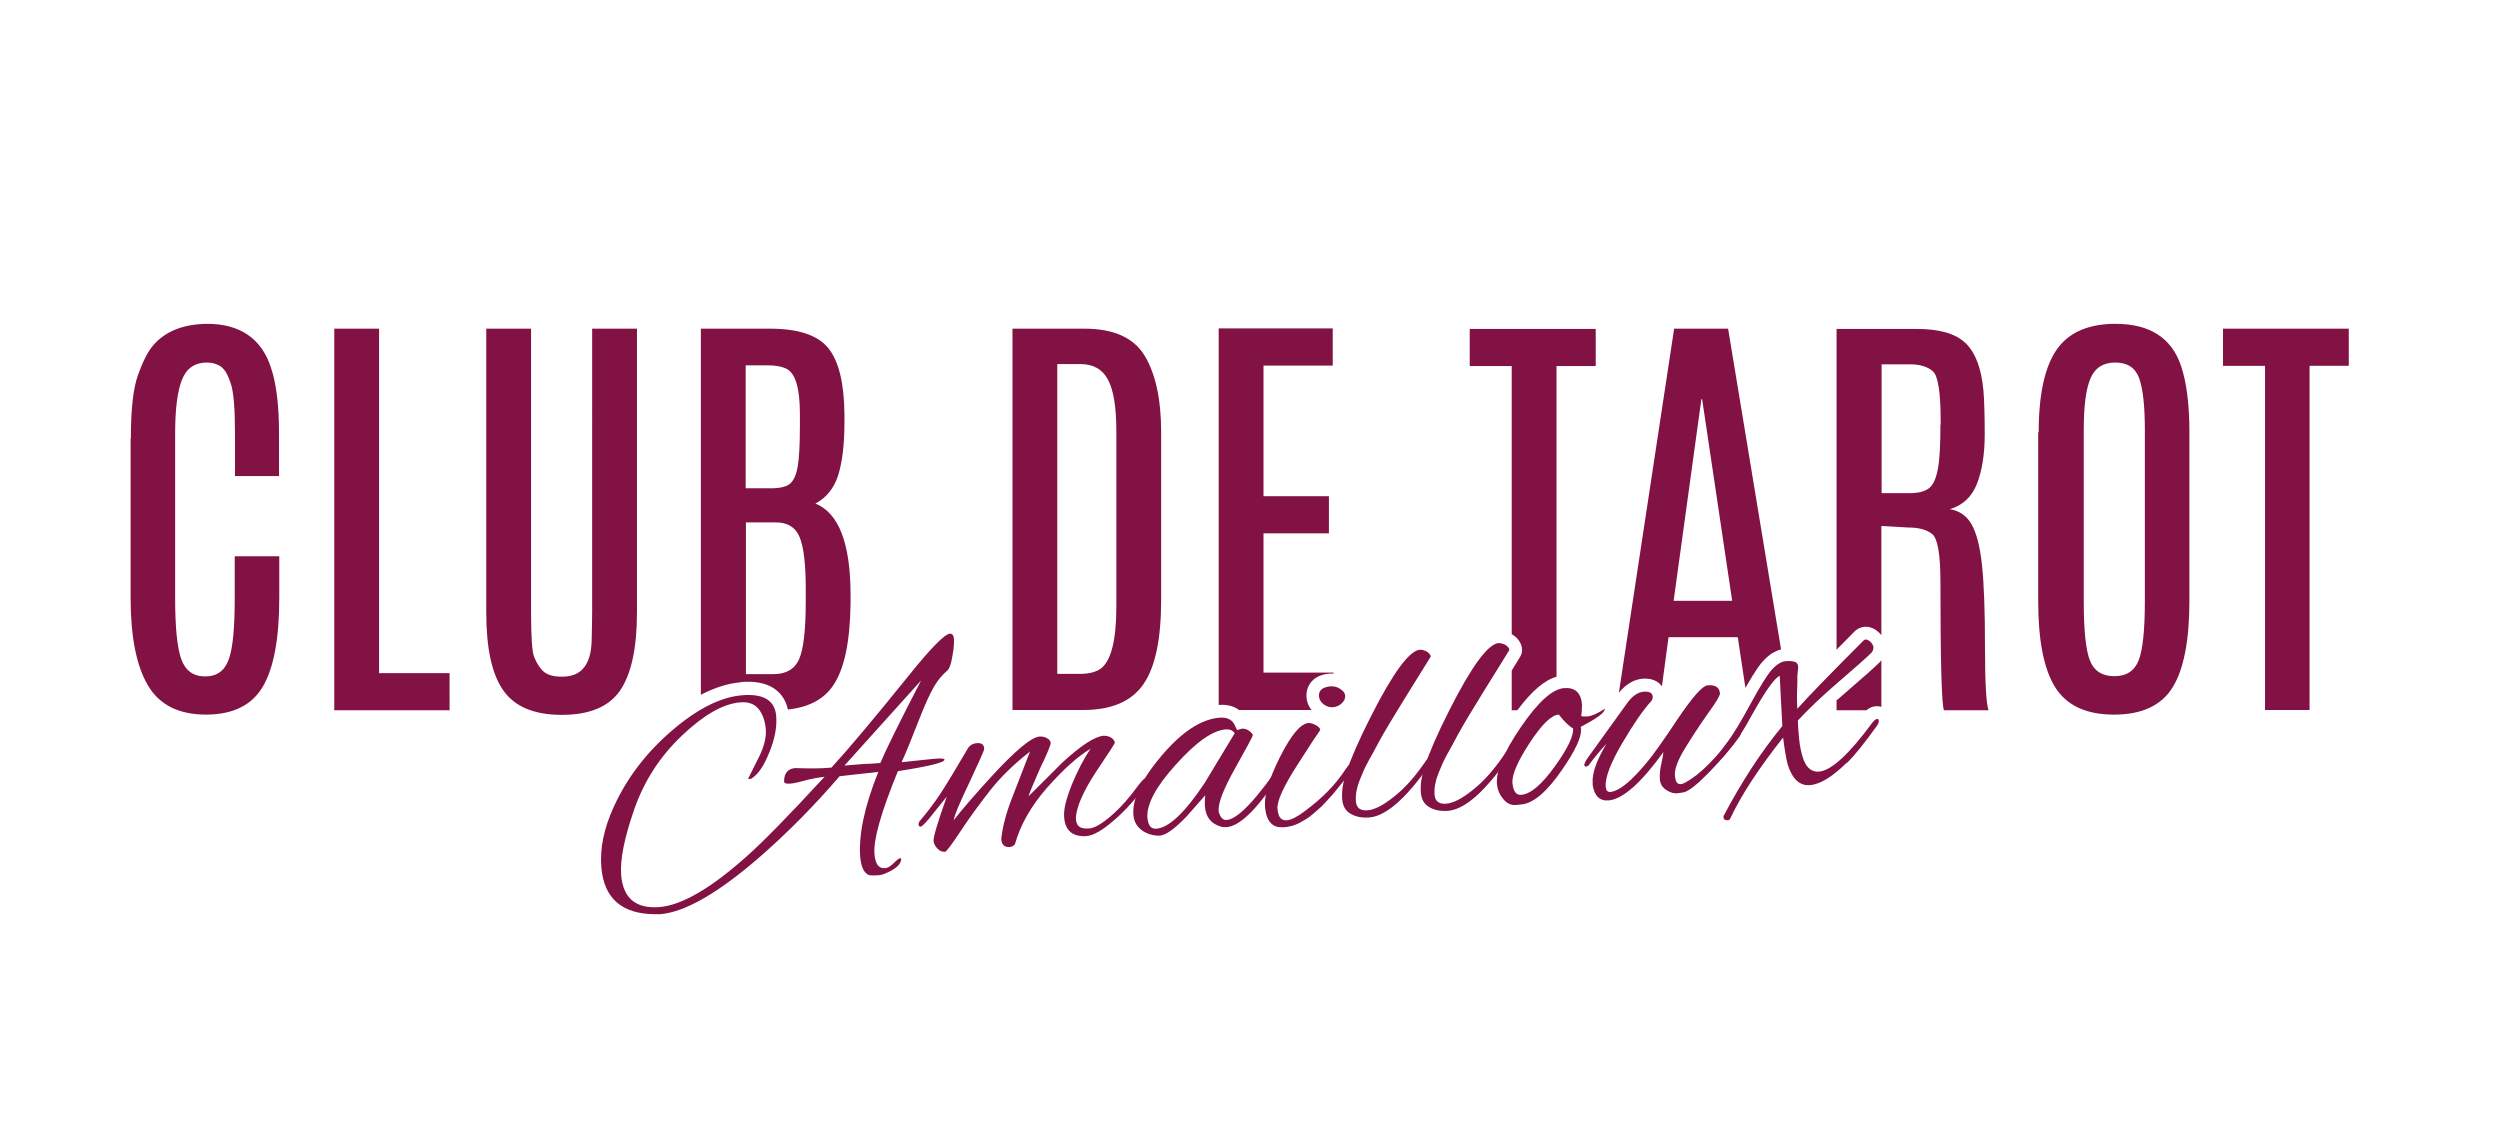 <?xml version="1.0" encoding="utf-8"?><svg xmlns="http://www.w3.org/2000/svg" viewBox="0 0 982 441" width="982" height="441"><defs><style>.cls-1{fill:#821243}</style></defs><g id="Calque_1"><path d="M51.4 172.3c0-11.4.9-19.7 2.8-25 1.9-5.3 3.9-9.3 6.1-11.8 4.8-5.5 11.9-8.2 21.1-8.3 12.9 0 21.3 5.8 25 17.1 2.2 6.5 3.2 15.2 3.2 26.1V187H92.3v-16.7c0-9.6-.5-16.1-1.6-19.5-1.1-3.4-2.3-5.6-3.8-6.7-1.5-1.1-3.4-1.7-5.6-1.7-4.7 0-8 2.2-9.8 6.7-1.8 4.5-2.7 11.5-2.7 21.1v64.9c0 11.4.8 19.3 2.4 23.8 1.6 4.5 4.7 6.8 9.4 6.8s7.7-2.3 9.3-6.8c1.6-4.5 2.3-12.5 2.3-23.8v-16.6h17.5v16.4c0 15.7-2.1 27.3-6.4 34.7-4.3 7.4-11.8 11.1-22.4 11.1s-18.3-3.8-22.8-11.5c-4.5-7.6-6.8-19.1-6.8-34.5v-62.4ZM131.3 129.1h17.6v135.3h27.7V279h-45.3V129.1ZM232.7 129.1h17.5v111.4c0 14-2.2 24.2-6.6 30.7-4.4 6.4-12 9.6-22.9 9.6s-18.5-3.2-23-9.6c-4.5-6.4-6.7-16.6-6.7-30.7V129.1h17.6v111c0 10 .4 16 1.2 17.9.8 2 1.7 3.5 2.6 4.6 1.6 2.2 4.3 3.2 8.3 3.2s6.8-1.2 8.7-3.6 2.9-5.9 3-10.6c.1-4.7.2-8.5.2-11.5V129ZM397.7 129.1h28.2c11.5 0 19.4 3.5 23.7 10.6 4.3 7.1 6.5 17.1 6.5 30.1v65.8c0 15.4-2.3 26.5-7 33.2-4.7 6.8-12.6 10.1-23.8 10.1h-27.6V129Zm40.8 40.2c0-9.4-1.1-16.1-3.3-20.2-2.2-4.1-5.8-6.1-10.9-6.1h-9v121.7h9c3.4 0 6.1-.7 8-2 4.1-3 6.2-11.1 6.2-24.4v-69ZM800.8 169.8c0-17 3.1-28.7 9.2-35.1 4.8-5 11.8-7.5 21-7.5 13.4 0 22 5.5 25.7 16.5 2.2 6.5 3.3 15.2 3.3 26.1v66.1c0 15.6-2.2 27-6.6 34.1-4.4 7.1-12 10.7-23 10.7s-18.6-3.6-23.1-10.7c-4.5-7.2-6.7-18.5-6.7-34.1v-66.1Zm41.7-1c0-9.6-.8-16.4-2.3-20.4s-4.6-6-9.3-6-7.9 2-9.7 6.1c-1.8 4.1-2.7 10.8-2.7 20.2v67.4c0 11.4.8 19.2 2.4 23.3 1.6 4.1 4.8 6.2 9.6 6.2s8-2.1 9.6-6.3c1.6-4.2 2.4-11.9 2.4-23.2v-67.3ZM873.1 129.1h49.5v14.6h-15.4v135.2h-17.5V143.7h-16.5v-14.6ZM354.1 299.4l12.3-1.3c3.1-.3 4.6-.2 4.6.3 0 1.1-6 2.6-18.3 4.5-6.6 16.1-9.7 27-9.2 32.6.3 3.9 1.7 5.8 4.2 5.5.9 0 2.1-.7 3.4-2 1.3-1.3 2.1-1.9 2.4-1.9.3 0 .5.2.5.6-.3 1.6-1.5 2.9-3.6 4.1-2.1 1.2-3.9 1.9-5.3 2-1.5.1-2.7.1-3.5 0-2.1-.6-3.3-3-3.7-7.1-.7-8.6 1.6-19.8 7.1-33.5l-15.2 1.7C319.4 317 308.7 327.7 298 337c-16.1 13.9-29 21.3-38.7 22.1h-1.8c-13.2 0-20.3-6.2-21.3-18.5-.6-7.3 1-15.2 4.9-23.7 5.2-11.4 12.8-21.3 22.8-29.9 10-8.6 19.2-13.2 27.6-13.9 8.4-.7 12.9 2 13.4 8.2.3 4.2-.5 8.9-2.7 14.2-2.1 5.3-4.4 8.7-7 10.3-.2.1-.5.2-.8.2-.3 0-.5 0-.5-.2l3.6-7.2c2.5-4.7 3.6-8.8 3.3-12.2-.3-3.4-1.3-6.1-2.9-8-1.7-2-4.1-2.8-7.3-2.5-6.6.6-14.2 4.9-22.8 13.1-8.6 8.2-14.8 17.8-18.7 29-3.9 11.2-5.6 19.8-5.1 25.8.8 9.1 5.8 13.2 15 12.5 8.8-.7 20.3-7.4 34.5-20.1 6.3-5.6 16.4-15.9 30.4-31.1-3 .4-5.7.9-8.2 1.6-5.3 1.5-7.9 1.5-7.7.1 0-3.2 1.6-4.9 4.4-5.1 5.7.2 10.4.2 14.2-.2 6.7-7.3 16.7-19.2 30-35.7 8.9-11.1 14.4-16.7 16.5-16.9.9 0 1.5.6 1.6 2 .1 1.4 0 3.7-.6 6.8-.5 3.1-1.2 5.1-2.1 5.8-1.8 1.5-3.5 3.5-5 6s-3.6 7-6.2 13.7c-2.6 6.7-4.8 12.1-6.7 16.3Zm7.6-32-30 33.3 7.5-.6c1.8 0 4-.2 6.6-.4 2.1-5 7.4-15.8 15.9-32.2ZM427.3 328.4c-5.8.5-8.9-2-9.3-7.3-.3-3.1.8-7.3 3-12.9 2.3-5.5 4.7-10.2 7.4-14.1-5.1 3-10.7 8.1-17.1 15.3-6.3 7.2-10.5 14.6-12.6 22.1-.4.7-1.1 1.1-2.1 1.2-2 .2-3.2-.9-3.3-3.2.5-4.7 1.9-10.2 4.4-16.5.8-2 3.1-7.9 6.9-17.8-6.3 4.9-11.5 10-15.7 15.3-4.2 5.4-8.1 10.7-11.6 16-3.5 5.3-5.5 8-6.1 8.1-1.1 0-2.1-.3-3-1.3-.9-1-1.4-1.9-1.5-3-.1-1.5 1.6-7.3 5.2-17.4l-7 8.7c-1.7 2-2.8 3.1-3.3 3.1s-.7-.2-.8-.8c0-.6.2-1.2.9-1.9 2.9-3.4 5.4-6.8 7.6-10.1 2.2-3.3 5.8-9.3 10.8-17.8.8-1.4 2.1-2.1 3.8-2.2 1.7-.1 2.6.6 2.7 2.2 0 .6-1.9 4.9-5.7 13-3.9 8.1-6 13.1-6.3 15.1 3.2-4.1 8-9.7 14.4-16.7 9.6-10.5 16.1-16 19.4-16.2 1 0 2 .1 2.9.7.9.5 1.4 1.1 1.4 1.9 0 .7-1.3 4.1-4.2 10-2.7 6.1-4.2 9.8-4.5 10.9 8.8-8.7 13.1-13.1 13.1-13.1 7.5-6.9 12.9-10.4 16.4-10.7 1 0 2 .2 2.9.7.9.6 1.5 1.3 1.5 2.1 0 .2-2.4 4-7.4 11.4-4.9 7.5-7.6 13.5-7.9 18 0 1.5.4 2.7 1.2 3.4.8.7 2.2 1 4.2.8 2-.2 4.8-1.8 8.4-4.9 3.6-3.1 7.2-7.1 10.8-12.1 1.4-1.8 2.4-2.8 2.9-2.8.6 0 .8.1.9.6 0 .6-.3 1.3-1 2.1-3.7 5.4-7.9 10-12.4 13.9-4.5 3.9-8.1 6-10.8 6.2Z" class="cls-1"/><path d="m486.1 286.7 1.8-.5c.9 0 1.9.2 2.8.9.9.7 1.4 1.3 1.4 1.7 0 .4-2.3 4.7-6.9 12.9-4.6 8.2-6.8 13.8-6.5 16.9 0 .3 0 .5.2.8.6 1.9 1.6 2.8 3 2.7 4.4-.4 11.9-8.3 22.4-23.9.2-.4.5-.6.8-.6.3 0 .5.3.6.9 0 .6-.3 1.5-.9 2.6-9.7 15.4-17.3 23.4-23 23.8-.8 0-1.5 0-2.2-.2-3.9-1.1-6-3.8-6.3-7.9-.1-1.4 0-2.9.1-4.4l-7.3 8.3c-4.6 4.8-8.1 7.3-10.3 7.5-2.2.2-4.5-.4-6.6-1.6-2.4-1.5-3.8-3.7-4-6.5-.5-6.2 3.2-14 11.1-23.3 7.9-9.3 15.5-14.3 22.7-14.9 2.8-.2 4.7.6 5.8 2.5.3.7.6 1.2.8 1.7.2.5.4.7.4.7Zm-35.4 34.5c.3 3.1 1.4 4.5 3.6 4.3 4.9-.4 11.2-6.4 18.8-17.8L485 288c-.8-1.1-1.9-1.6-3.5-1.5-5.2.4-11.7 5-19.6 13.8-7.9 8.7-11.6 15.7-11.2 21Z" class="cls-1"/><path d="M504.1 324.9c-4.3.4-6.7-2.3-7.2-7.9-.4-4.6 1.6-11.1 5.9-19.7 4.3-8.5 8-13 11.1-13.3.8 0 1.8.2 2.9.8 1.1.6 1.7 1.2 1.8 1.9-.4.6-.8 1.3-1.4 2.1-.5.8-1.1 1.6-1.7 2.5-.6.9-1.4 2.2-2.5 3.9-1.1 1.7-2.1 3.3-3.1 4.8-5.7 8.8-8.4 14.7-8.1 17.8.3 3.1 1.4 4.6 3.6 4.4 1.8-.1 4.1-1.3 7-3.5 6.8-5 12-10.3 15.7-15.9 1.4-2.1 2.3-3.1 2.9-3.2.6 0 .9.3.9 1s-.8 2.1-2.6 4.3c-1.8 2.2-3.2 3.9-4.2 5.2-1 1.3-1.8 2.1-2.2 2.6-.4.4-1.1 1.2-2.2 2.4s-1.9 2-2.4 2.4c-.6.5-1.4 1.2-2.4 2.1-1 .9-2 1.6-2.8 2.1-.8.5-1.8 1-2.8 1.6-1.7.9-3.8 1.5-6.3 1.7Zm22.3-54.3c1.2.7 1.9 1.6 2 2.7 0 1.1-.4 2.1-1.4 3-1 .9-2.1 1.4-3.4 1.5s-2.5-.3-3.6-1.1-1.8-1.9-1.9-3.1c-.2-2.4 1.3-3.7 4.5-4 1.3-.1 2.5.2 3.7.9Z" class="cls-1"/><path d="M532.6 314.8c.2 2.5 1.7 3.7 4.5 3.5s6.3-2 10.5-5.4c4.2-3.3 8.1-7.7 11.9-13.2.9-1.4 1.7-2.2 2.2-2.2.6 0 .9.2 1 .7 0 .5-1.5 2.9-4.7 7.1-7.7 10-14.4 15.3-20.1 15.8-2.8.2-5.2-.2-7.3-1.4-2.1-1.2-3.2-3.1-3.4-5.9-.2-2.8.2-6 1.4-9.8 2-6 5.3-13.6 10-22.8 8.6-17 15-25.6 19.1-26 .8 0 1.7.2 2.7.7.9.6 1.5 1.2 1.6 2-1.7 2.8-5.1 8.2-10 16.1-4.9 7.9-8.3 13.6-10.2 17.1-1.8 3.4-3.2 6-4.2 7.7-.9 1.7-1.6 3-2 4-.4.9-.9 2.1-1.5 3.6-1.2 3-1.7 5.8-1.5 8.3Z" class="cls-1"/><path d="M563.5 312.2c.2 2.5 1.7 3.7 4.5 3.5s6.3-2 10.5-5.4c4.2-3.3 8.1-7.7 11.9-13.2.9-1.4 1.7-2.2 2.2-2.2.6 0 .9.2 1 .7 0 .5-1.5 2.9-4.7 7.1-7.7 10-14.4 15.3-20.1 15.8-2.8.2-5.2-.2-7.3-1.4-2.1-1.2-3.2-3.1-3.4-5.9-.2-2.8.2-6 1.4-9.8 2-6 5.3-13.6 10-22.8 8.6-17 15-25.6 19.1-26 .8 0 1.7.2 2.7.7.9.6 1.5 1.2 1.6 2-1.7 2.8-5.1 8.2-10 16.1-4.9 7.9-8.3 13.6-10.2 17.1-1.8 3.4-3.2 6-4.2 7.7-.9 1.7-1.6 3-2 4-.4.9-.9 2.1-1.5 3.6-1.2 3-1.7 5.8-1.5 8.3Z" class="cls-1"/><path d="M621 286.6c.2 3-2.2 8.2-7.3 15.6-6 8.8-11.4 13.4-16.2 13.8l-2 .2c-2.2.2-4-.8-5.5-3-1.2-1.5-1.8-3.3-2-5.2-.4-5.1 2.7-12.6 9.4-22.4 6.7-9.8 12.3-14.9 16.9-15.3 4.3-.4 6.7 1.8 7.1 6.3 0 1.2 0 2.7-.3 4.6.1.2.9.3 2.5.2s3.8-1.1 6.8-3c0 1.5-3.1 3.8-9.5 7.1.1.3.2.7.2 1.1Zm-8.8-5.9c-2.9.2-6.7 4-11.4 11.2-4.7 7.2-7 12.5-6.7 15.7s1.4 4.8 3.5 4.6c3.6-.3 8-4 13.1-11.1s7.5-12.1 7.2-15c-1.4-.7-3.3-2.5-5.6-5.4ZM661.5 311.2c-.4.1-1.3.2-2.7.4-1.4.1-2.8-.3-4.3-1.3s-2.3-2.3-2.5-4.1c-.1-1.7 0-3.7.5-5.9s.8-3.8.9-4.9c-8.8 12.2-16 18.5-21.5 19-3.5.3-5.6-1.7-6.3-6v-.9c-.3-3.6 1.5-8.8 5.4-15.3-2.3 2.4-4.6 5.2-6.9 8.3-.3.4-.7.6-1.2.6-.3 0-.5-.2-.6-.6 0-.4.3-1.2 1-2.3l15.9-22.1c2-2.7 4.1-4.2 6.4-4.4 2.3-.2 3.5.5 3.6 2 0 .6-.2 1.2-.6 1.7-3.1 3.4-7 9-11.5 16.7-4.5 7.7-6.6 13.3-6.4 16.8.1 1.5.7 2.2 1.7 2.2 3.6-.3 8.4-4.2 14.7-11.9 2.2-2.6 6.2-8.2 11.9-16.8 5.8-8.6 9.7-13 11.7-13.2 3.1-.3 4.7.8 4.9 3.2 0 .8-1.5 3.5-4.7 7.8-4.4 6.3-7.6 11.3-9.9 15.2-2.2 3.9-3.3 7-3.1 9.3.2 2.3.9 3.4 2.2 3.3.6 0 1.3-.3 2-.7 5.6-3 12.2-9.6 19.5-19.6.5-.6.9-1 1.5-1 .5 0 .8.2.8.8 0 .6-.2 1.2-.7 1.9-3.3 4.5-7.2 9.2-11.8 13.9-4.6 4.7-7.8 7.3-9.9 7.9Z" class="cls-1"/><path d="M725.5 299.5c-5.7 5.6-10.5 8.6-14.6 8.9-4 .3-6.9-2.4-8.7-8.1-.6-2.3-1.2-5.9-1.8-10.6-9.4 11.9-16.4 22.5-20.8 31.9-.2.4-.6.6-1 .6-1 0-1.6-.3-1.6-1.3 0-.3 0-.5.2-.7 6.9-13.1 14.5-24.8 22.9-35-.6-11.7-1-18.2-1-19.7-1.9.6-5.7 5.9-11.2 15.8-2.7 5-5.2 8.9-7.4 11.6-2.2 2.7-3.5 4.3-3.9 4.7-.4.4-.9.7-1.4.7-.5 0-.7-.2-.8-.6 0-.4 1.2-2.3 3.6-5.5 2.5-3.2 5.7-8.5 9.6-15.7 3.9-7.2 6.8-11.8 8.6-13.7 1.8-1.9 3.6-3 5.3-3.1 1.7-.1 2.9 0 3.8.4.8.4 1.1 1.2 1 2.4-.1 1.2-.2 2.2-.3 3v3c-.2 4-.2 7.3 0 9.9 3.8-4.3 12.5-13.3 26.1-26.9.2-.2.4-.3.9-.3.4 0 1 .3 1.7.9.7.7 1.1 1.4 1.2 2.1 0 .7-.2 1.5-.8 2.2-2.5 2.4-7 6.4-13.3 11.8-6.3 5.4-11.5 10.4-15.6 14.8 0 1.8.2 4.2.5 7.3.3 3.1.9 5.8 1.8 8.3 1.3 3.2 3.3 4.7 6 4.5 4.8-.4 11.8-6.8 21-19.3.8-.9 1.4-1.4 1.8-1.4.4 0 .7.2.7.8 0 .6-.2 1.2-.9 2.1-4.7 6.6-8.6 11.4-11.5 14.3Z" class="cls-1"/><path d="M738.5 260c-2.6 2.5-7 6.4-13.5 12-1.2 1.1-2.4 2.1-3.6 3.1v3.9h11.7c1-.8 2.2-1.5 3.7-1.6.8 0 1.6 0 2.2.3v-18.3s-.1.2-.2.2c-.1.1-.2.3-.4.4Z" class="cls-1"/><path d="M779.7 254c0-14.3-.4-25-1.2-32.3s-2.2-12.5-4.1-15.8c-1.9-3.3-4.8-5.3-8.5-5.9 5.1-1.5 8.7-4.9 10.7-10.1 2-5.2 3-11.7 3-19.4s-.2-13.4-.5-17c-.8-8.9-3.2-15.1-7.1-18.8-3.9-3.7-10.3-5.5-19.2-5.5h-31.4v126c2.2-2.2 4.5-4.6 7-7.1.8-.8 2-1.7 4.1-1.9 2.8-.2 4.8 1.6 5.5 2.2.4.4.7.7 1 1.1v-42.9l10.5.6c4.3 0 7.4.9 9.5 2.6 2.1 1.7 3.2 8 3.2 18.7 0 31.9.5 48.7 1.4 50.5h17.5c-.9-2.4-1.4-10.7-1.4-25Zm-17.5-87.2c0 7.9-.3 13.7-1 17.4-.7 3.7-1.8 6.2-3.4 7.5-1.6 1.3-4.1 2-7.5 2h-11.2v-50.6h11.1c3.9 0 6.9.9 9 2.7 2.1 1.8 3.1 8.5 3.1 20v1ZM645.1 266.6c3.8-.3 6.3 1 7.7 3l2.6-19.3h27.2l3 19.9c4-7 5.9-9.5 7.1-10.7 2.2-2.4 4.5-3.8 6.9-4.4l-20.8-126h-21.2l-21.7 143c2.7-3.3 5.8-5.2 9.3-5.5Zm23.2-109.8h.3l11.8 79.2h-23l10.9-79.2ZM593.8 249.1c2.8 1.6 3.7 3.8 4 5.3.2 1.2 0 2.5-.7 3.6-.8 1.3-1.9 3.1-3.3 5.4V279h2.2c5.6-7.5 10.6-11.8 15.4-13.2v-122h15.4v-14.6h-49.5v14.6h16.5v105.4ZM478.7 276.9c3.7-.3 6.3.7 8 2h28.5c-1.4-1.7-1.9-3.5-2-4.9-.2-2.8.7-5.2 2.7-7 1.6-1.4 3.7-2.2 6.4-2.4h1.5v-.4h-27.5v-54.7H522v-14.6h-25.7v-51.3h27.2V129h-44.8v147.9ZM291 267.9c5.3-.4 9.5.3 12.7 2.3 2.2 1.4 4.8 3.9 5.8 8.5 8.2-.9 14.1-4 17.8-9.5 4.4-6.5 6.6-17.2 6.8-32.2v-3.2c0-20.3-4.6-32.3-13.8-36 4.3-2.3 7.2-5.9 8.9-11 1.6-5.1 2.5-12 2.5-20.8v-3.2c-.1-12.2-2.2-20.9-6.3-26-4.1-5.1-11.7-7.7-23-7.7h-27.1v143.8c5.4-2.8 10.7-4.5 15.7-4.9Zm1.9-124.4h8.7c3.2 0 5.7.5 7.4 1.4 3.5 1.8 5.2 7.7 5.2 17.7v4.7c0 7.5-.3 12.9-.9 16.2-.6 3.3-1.7 5.5-3.1 6.6-1.4 1.1-3.9 1.7-7.3 1.7h-10v-48.2Zm0 61.7h11.8c4.7 0 7.8 1.9 9.4 5.8 1.6 3.9 2.4 10.6 2.4 20.3v5.2c0 11-.9 18.5-2.6 22.4-1.7 3.9-5.1 5.9-10.1 5.9H293v-59.5Z" class="cls-1"/></g></svg>